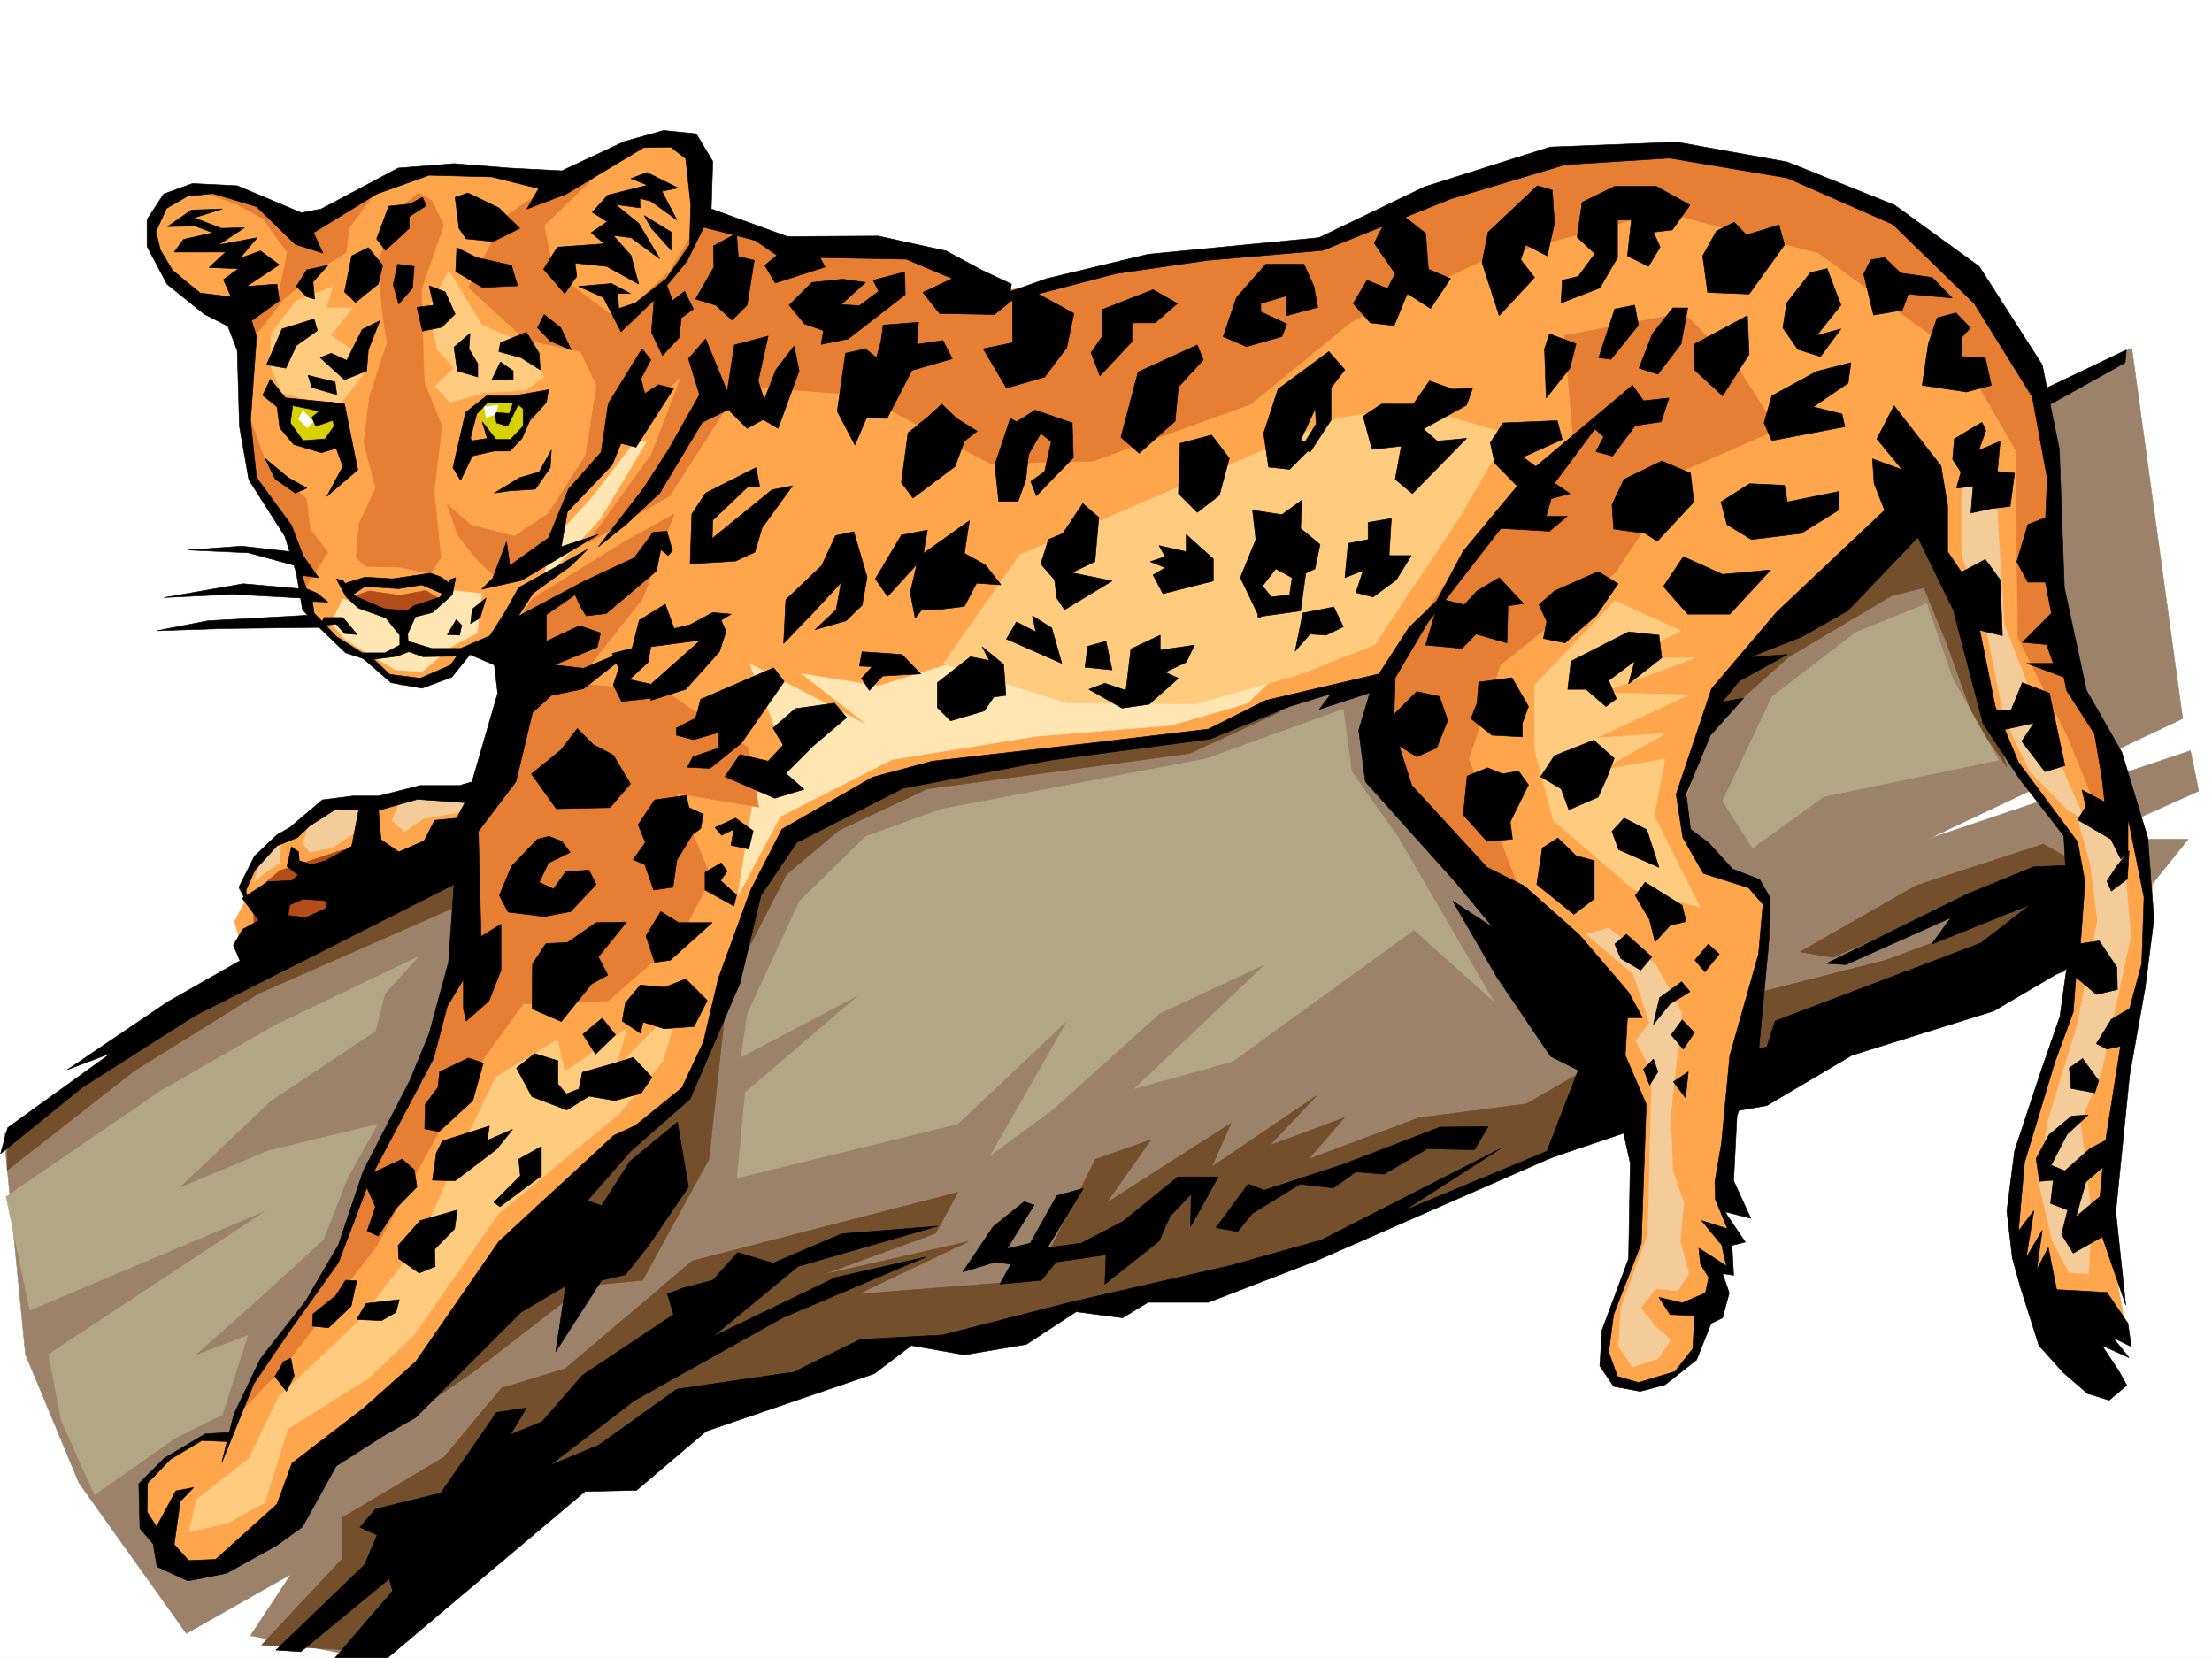 <svg xmlns="http://www.w3.org/2000/svg" width="2997.016" height="2246.668"><rect width="100%" height="100%" fill="#333333" stroke="none"/><defs><clipPath id="a"><path d="M0 0h2997v2244.137H0Zm0 0"/></clipPath></defs><path fill="#fff" d="M0 2246.297h2997.016V0H0Zm0 0"/><g clip-path="url(#a)" transform="translate(0 2.16)"><path fill="#fff" fill-rule="evenodd" stroke="#fff" stroke-linecap="square" stroke-linejoin="bevel" stroke-miterlimit="10" stroke-width=".743" d="M.742 2244.137h2995.531V-2.16H.743Zm0 0"/></g><path fill="#ffa64c" fill-rule="evenodd" stroke="#ffa64c" stroke-linecap="square" stroke-linejoin="bevel" stroke-miterlimit="10" stroke-width=".743" d="m332.664 1220.156-14.976 28.465 11.964 41.914 298.957-121.328 28.504-105.61-154.367 23.97h-52.43l-51.73 38.199-35.191 18.73-23.97 29.95-15.01 30.734zm0 0"/><path fill="#b34c19" fill-rule="evenodd" stroke="#b34c19" stroke-linecap="square" stroke-linejoin="bevel" stroke-miterlimit="10" stroke-width=".743" d="m343.14 1209.637 35.973-29.95 86.176-28.464L490 1218.629l-145.332 65.922zm0 0"/><path fill="#9c826b" fill-rule="evenodd" stroke="#9c826b" stroke-linecap="square" stroke-linejoin="bevel" stroke-miterlimit="10" stroke-width=".743" d="m5.238 1536.98 385.137-276.394 2355.656-722.805 142.324-65.922 68.934 501.848-345.41 163.281 355.93-119.84 11.218 54.7-145.332 65.14h131.102l-87.664 109.364-643.625 261.421-592.637 236.672-214.309 28.465-280.19 69.676-370.903 149.05-283.2 253.915-152.843-29.207 54.664-83.164-141.582 80.152-145.375-203.75-72.688-174.5zm0 0"/><path fill="#734f2b" fill-rule="evenodd" stroke="#734f2b" stroke-linecap="square" stroke-linejoin="bevel" stroke-miterlimit="10" stroke-width=".743" d="m2315.188 986.453 108.66-96.613 138.61-82.387 44.183-11.258 30.734 74.914 37.457 104.121 44.223 63.657-81.68-235.188-41.215-123.594-179.82 164.766-63.692 70.422zm63.695 359.527 176.066-44.93 171.57-63.69-40.425-29.954-202.305 89.895-44.965-7.508 157.336-89.89 172.317-56.15 66.703 37.458-37.457 134.816-433.817 149.793zm-1384.61-22.484 71.164-138.57 71.2-59.903 119.883-56.187 355.144-47.934 123.594-56.93-161.094 29.95-348.379 48.719-141.62 74.875-63.692 74.918zM354.402 2229.05l108.621-116.085v-56.188l138.61-82.382 77.926-93.606 86.175-26.238 172.313-146.035 359.644-92.903-29.953 55.442-153.582 56.187 197.805-44.965-149.125 71.164 239.016-18.73 82.421-164.023 74.918-26.239-59.941 85.395 168.598-107.836-26.235 59.156 142.364-96.613-63.696 67.406 101.153-37.457-48.72 56.188 149.872-56.188 145.336-18.73 97.437-56.188-26.238 104.867-276.476 123.598-427.09 100.367-112.371 48.68h-145.375L851.91 1944.44l-366.406 292.12zm146.118-273.386 141.582-97.36 149.867-116.085 78.672-7.508 89.89-164.024 22.48-205.98-74.913 116.09-134.856 119.097-206.058 269.633zm119.878-766.984-355.925 164.765-254.739 187.29v44.925l172.317-134.816 168.597-104.864 272.723-119.843Zm0 0"/><path fill="#ffa64c" fill-rule="evenodd" stroke="#ffa64c" stroke-linecap="square" stroke-linejoin="bevel" stroke-miterlimit="10" stroke-width=".743" d="m323.668 429.945-66.664-32.96-32.961-33.708-21.738-45.707 20.215-45.668 37.457-13.492h54.699l95.914 41.957 130.36-69.676 125.902 3.008 93.644 5.985 111.629-53.918 72.688 11.964 12.003 93.645 135.598 50.906 135.602-2.972 147.601 66.668 150.614-51.692 277.96-29.95 259.274-93.644 168.558-32.96 229.282 41.953 150.574 81.64 129.656 165.551 42.7 154.285 8.992 225.453 83.906 190.262 39.726 141.54-33.742 244.179-23.969 241.168 23.97 132.59-126.606-29.95-32.961-150.574 69.676-226.195 23.968-159.528-5.984-102.597-72.687-102.637-47.934-84.652-90.676-304.082-217.277 210.476-53.957 75.657-47.938 150.535 20.957 78.671 89.93 41.915 6.726 60.683-48.68 159.528-17.987 177.515 14.976 63.692h-20.996l15.016 35.933-17.989 5.985-6.02 60.68-26.94 71.905-36.715 21.739-38.98 5.242-26.981-11.262-17.985-45.668 47.973-141.582-14.973-211.219-265.254-340.05-84.652-114.606 14.973-96.613-171.57 47.937-57.712 30.692-376.882 56.93-180.567 72.687-66.664 116.832-80.937 250.16-175.325 148.305-286.21 310.105-175.325 169.262-47.937 5.238-50.95-65.922-6.019-44.925 35.973-38.2 50.945-26.98h35.23l38.942-102.598 92.16-123.593 56.969-140.059 83.164-179 44.93-122.11 4.496-114.6 63.691-262.126-57.672-17.988-40.469 29.953-56.187 13.488-56.969-40.468-70.418-62.168-27.723-113.079-50.945-68.933-7.508-102.598zm0 0"/><path fill="#e67f33" fill-rule="evenodd" stroke="#e67f33" stroke-linecap="square" stroke-linejoin="bevel" stroke-miterlimit="10" stroke-width=".743" d="m674.32 784.23-27.722-25.496-26.2-32.96-14.27-41.915 32.22 27.723 58.453 14.973 46.449-30.73 63.695-100.372-.742 35.973L739.5 742.273zM330.434 543.766l30.695 86.136 53.957 45.707 5.238 41.953 23.969 30.696-31.438 49.422-29.988-94.348-46.449-56.93zm-69.676-288.364 57.672 20.254 37.457 20.215 32.96 45.668-2.226 14.23-9.734 45.711-50.207 32.961 7.468 35.188 50.204-64.395 50.207-41.957 34.484-20.996 3.754-32.922 40.43-55.445-112.375 45.711-88.403-40.469zm306.426 6.02-30.73 24.71-23.97 69.638 5.98 71.906 6.024 36.715-23.968 73.39-7.508 62.168 15.718 61.426-22.484 48.68-3.715 45.71 13.492 11.965 46.45.743 40.43 8.992 14.273-21.7-8.996-89.89 10.48-88.367-23.969-59.942-3.754-125.824 29.954-86.137-15.72-33.703zm0 0"/><path fill="#f3cc99" fill-rule="evenodd" stroke="#f3cc99" stroke-linecap="square" stroke-linejoin="bevel" stroke-miterlimit="10" stroke-width=".743" d="m2149.602 1265.824 29.988-8.25 63.695 49.461 35.188 65.14-14.973 140.095 3.008 74.878 14.976 43.438-5.238 50.207 11.965 44.926-14.977 23.222-29.949-3.007-20.254 26.234 20.254 25.453 20.215 17.988-17.242 25.453-34.45 11.262-18.73-28.465 2.973-51.691 36.715-99.625 5.238-220.211-21.7-41.957 18.731-24.71-21.742-65.142zm508.769-647.144v134.816l29.95 83.91 26.98 134.817 35.226 73.39 49.422 50.203 25.496 16.461L2770 987.195l-54.7-141.539-9.738-160.312Zm0 0"/><path fill="#f3cc99" fill-rule="evenodd" stroke="#f3cc99" stroke-linecap="square" stroke-linejoin="bevel" stroke-miterlimit="10" stroke-width=".743" d="m2832.168 1170.691 9.738 76.403-26.941 140.097-39.727 130.32-13.488 81.641 18.73 81.641 23.223 43.438 26.238 1.488 3.754-80.157-15.015-125.081 28.465-68.149 39.726-183.496-9.738-116.871-66.664-59.902zm-2488.246 24.754 10.48-31.476L380.637 1140l-1.524 28.465-23.226 16.46zm75.66-83.91-8.992 32.219 9.734 11.223 31.477-7.47 35.23-23.226 5.239-35.972-47.196 7.507zm156.594-34.449-34.485 9.738-10.48 25.453 17.246 14.235 24.711-17.207 57.71-10.516 4.497-17.95zm0 0"/><path fill="#b34c19" fill-rule="evenodd" stroke="#b34c19" stroke-linecap="square" stroke-linejoin="bevel" stroke-miterlimit="10" stroke-width=".743" d="m478.035 808.195 22.485-7.504 41.171 5.98 35.23-6.726 17.985 11.223-59.941 26.98zm0 0"/><path fill="#ffe6b3" fill-rule="evenodd" stroke="#ffe6b3" stroke-linecap="square" stroke-linejoin="bevel" stroke-miterlimit="10" stroke-width=".743" d="m464.547 811.168-15.758 33.703 19.512 21.742 28.465 17.985 39.687 23.187 35.227 2.266 39.726-33.703 35.192-18.727 6.02-53.176-38.24-4.5-29.206 18.73-41.957 19.473zm534.965 402.965 57.676-107.836 151.355-77.145 194.797-31.476 183.574-14.977 103.418-29.949 52.434-50.95-367.149-29.948-185.062 57.671-104.121-16.46 90.632 70.378-161.093-83.867 20.254 50.164 26.199 68.153-41.953 66.664zm0 0"/><path fill="#ffcc7f" fill-rule="evenodd" stroke="#ffcc7f" stroke-linecap="square" stroke-linejoin="bevel" stroke-miterlimit="10" stroke-width=".743" d="m2187.8 814.18-108.62 114.6v86.88l25.457 95.874 108.656 93.645 89.93 23.968-62.207-123.597 14.976-77.14-86.137 14.972 86.137-49.461-92.902 6.023 124.379-58.418-117.613-3.011 126.605-47.192h-92.902l74.172-36.715zm-325.155 59.156-99.664 39.726-142.364 40.43-174.543-.742-167.855-53.176 103.418-147.562 198.55-84.653L1811.7 566.99l103.38-16.462 127.386 37.457-62.207 108.582zM755.254 1408.89l-83.164 50.204-46.45 95.875-56.226 127.308-83.91 108.621-107.875 101.856-40.469 83.906-71.164 55.406-9.734 43.442 52.433-11.965 50.203-27.723 30.696-99.629 108.656-68.148 62.21-58.418 114.603-164.805 164.101-136.304 59.2-71.16 21.738-77.145-86.918 89.148 15.714-55.445-83.906 58.418zm0 0"/><path fill="#e67f33" fill-rule="evenodd" stroke="#e67f33" stroke-linecap="square" stroke-linejoin="bevel" stroke-miterlimit="10" stroke-width=".743" d="m2132.36 603.703-12.712-149.047 161.094-30.734 71.906 71.164 55.442 86.879-127.348 55.445-92.941 139.313-155.07 124.336-42.696 127.351 74.172 191.746-179.82-149.05-9.739-161.055 115.387-164.024zM672.09 882.332l49.422-71.164 120.664-74.875 71.16-39.727-42.695 114.602-90.672 114.602 124.375 12.746 108.66 74.136 14.973 80.899-111.63-18.73 47.196 114.6-43.441 83.165-96.657 83.871-114.64 3.754-80.196 110.848-118.355 217.203-123.633 161.05-68.191 71.165 52.433-89.895 77.926-108.617 58.457-166.996 77.926-120.625 46.45-158.043-3.013-167.778 61.465-139.312zm0 0"/><path fill="#e67f33" fill-rule="evenodd" stroke="#e67f33" stroke-linecap="square" stroke-linejoin="bevel" stroke-miterlimit="10" stroke-width=".743" d="m953.805 290.629-46.45 77.144-71.203 65.141-86.918-65.14-11.964-62.169 86.175-83.164-80.195 30.73-59.195 40.43-49.422 95.876 77.926 71.16 74.171 15.718 21.7 46.45-18.727 117.613 133.371-130.36-40.469 105.649-86.882 120.586 111.632-64.438 95.91-149.05 164.81 12.75 173.835 92.86 139.356-3.755 213.562-77.144 136.344-111.59 179.82-83.91 242.027-65.141 211.258 56.187 194.836 142.286 71.907 124.34 3.007 253.914 68.192 136.343 46.449 114.602 30.695-43.442-80.156-167.035-12.746-220.21-33.703-188.774-140.098-173.762-197.805-102.597-248.753-12.004-129.618 21.738-253.25 98.101-413.601 65.922-155.11-55.441-152.097-6.727zm0 0"/><path fill="#ffe6b3" fill-rule="evenodd" stroke="#ffe6b3" stroke-linecap="square" stroke-linejoin="bevel" stroke-miterlimit="10" stroke-width=".743" d="m875.879 598.465-62.95 104.867-81.64 88.363 26.938-69.636 42.738-46.45 58.414-75.66zm0 0"/><path fill="#ffcc7f" fill-rule="evenodd" stroke="#ffcc7f" stroke-linecap="square" stroke-linejoin="bevel" stroke-miterlimit="10" stroke-width=".743" d="M424.82 543.766 381.383 531.8l-15.016-36.715.781-42.7 34.45-44.925 48.718-18.73-8.25 28.464h35.97l-29.99 36.715 28.466 20.215 16.5 31.477-36.715 47.937zm183.575-176.735-28.465 51.653 12.75 54.699 22.441 25.457-25.453 24.71 20.215 21.74 46.449-13.49 56.227-3.01 23.968-18.731-21.742-42.657-62.168-26.98zm0 0"/><path fill-rule="evenodd" stroke="#000" stroke-linecap="square" stroke-linejoin="bevel" stroke-miterlimit="10" stroke-width=".743" d="m761.238 231.434-71.164-3.715-74.953-6.024-75.66 6.024-104.16 55.406-26.942 5.238-86.918-36.676-60.683-3.011-38.985 14.234-22.48 34.445v36.715l26.98 50.91 50.204 40.465 32.218 16.465 12.746 32.961 2.973 102.637 12.746 72.648 48.719 76.399 15.719 50.168 8.25 49.422 21.738 23.226 36.715 35.227 29.949 9.738 39.727-5.242 15.718-6.02-1.484-27.683-10.52 2.23v16.461l-20.214 10.516h-30.735l-34.445-21.739-30.735-32.218-2.226-15.72 20.957.743-14.977-11.965-14.23-6.02-5.984-17.949 22.484 2.973-20.996-29.95-15.719-41.171-47.234-64.437L339.426 570l8.21-113.86-6.722-21.699 37.457-26.98-3.012-22.48-41.21 3.007 44.222-29.207-25.453-18.726-27.723 9.734 23.227-27.723-52.473 9.739 35.227-23.227-31.473.781-36.715-14.23 38.2-12.004-41.954 1.484-32.218 22.48 37.457-.741 24.007 8.992-39.726 8.996-12.746 17.203h69.676l-22.48 20.996 39.722 1.485-20.215 14.976 10.48 23.227-41.953-5.239-37.46-30.734-16.5-27.684-5.981-24.71 14.23-31.477 28.465-16.5 34.488-3.715 59.157 17.95 52.472 50.945 37.457 12.003-12.746-27.722 85.434-52.43 71.164-25.457 84.652 2.23 63.692 15.72-15.719 27.722 53.176-20.215 104.906-62.914 36.715-.742 20.215 15.719 6.765 62.168-1.488 54.664-31.473 45.707-41.957 32.96-22.48 7.47-1.488-20.215h17.207l-25.457-13.493-44.965 3.754 33.707 14.977 23.969 46.45 47.972-45.708 41.211-49.422 32.965-66.664 2.227-68.894-22.442-37.457-44.223-4.5-53.214 14.976zm0 0"/><path fill-rule="evenodd" stroke="#000" stroke-linecap="square" stroke-linejoin="bevel" stroke-miterlimit="10" stroke-width=".743" d="m918.578 254.66-41.957-20.96-21.738 8.21 22.48 8.996-53.918 13.489-20.996 23.226 20.215 12.746-21.7 14.973 17.985 14.976-63.695 4.497-18.727 29.953 28.465 32.96 16.461-23.226-2.23-17.984 42.699 4.496 43.476 23.968-10.515-38.945-23.969-26.941 23.969 2.972 38.98 28.465-28.465-47.937-31.472-25.453 33.703 4.496-.742-12.746 14.976 3.754 35.227 25.453-20.215-38.942zm0 0"/><path fill-rule="evenodd" stroke="#000" stroke-linecap="square" stroke-linejoin="bevel" stroke-miterlimit="10" stroke-width=".743" d="m872.867 292.117 36.715 22.48v24.712l-26.977-29.95Zm-350.648 47.192-11.965-15.72 16.46-44.218 28.466-2.973 17.246-8.992 5.238 11.219-23.227 14.977v15.757zm99.668-29.949-5.242-41.954 17.207-5.984 41.992 20.215 28.465 27.722-35.973 17.946-36.715-3.715zm-145.375 37.417 22.484-11.222 19.469 23.968-5.98 25.457-30.735 24.75-14.973-14.234zm-74.914 41.211 14.23-22.48 28.465-5.985-20.215 22.485 2.23 23.226-10.48-3.011zM361.129 494.34l20.996-48.68 43.437-13.488 4.5 15.719-28.464 20.254-14.235 30.695zm105.648 20.215-32.96-29.95 14.972-5.98 20.996 9.734 20.957-41.953 24.008-11.965-15.754 39.684-2.23 28.465zm105.649-65.883-7.469-32.219 22.441-3.008-5.98-26.199 21.738 8.25 13.489 29.95-17.985 17.988zm64.434 2.973-21.739 18.73 4.496 32.215 27.723 8.25v-17.985l-11.965-20.214Zm-98.141-93.606 22.484 2.973-2.27 29.207-18.726 21.738-7.469-26.195zm80.156-22.484-1.484 32.218 35.968 21.704 47.938-2.23-8.25-27.724-47.192-10.476zm118.395 90.636-8.993 17.985 17.243 17.949 28.464 12-14.23-29.95zM713.3 450.16l-35.23 14.23-2.226 11.965 29.949 8.25 26.238 16.5-1.527-22.48zm-35.23 40.426-12 24.754 29.246-1.527V502.59zm-260.718 17.988 36.675 8.992 2.27 17.243-33.703-9.735zm38.203 275.656 13.488 24.711 16.46 14.973 37.458 13.492 17.988 22.442 11.262-.743 10.477-23.226 23.226-5.98 26.977-23.97 4.5-23.226-6.766 2.27-14.234 23.968-35.93 11.965-8.996 6.762-31.473-3.008-39.726-17.207-15.72-20.996zm0 0"/><path fill-rule="evenodd" stroke="#000" stroke-linecap="square" stroke-linejoin="bevel" stroke-miterlimit="10" stroke-width=".743" d="m463.805 791.695 30.691-9.734 37.461 2.27 50.945-7.508 15.016 5.238 11.965 8.992-10.48 13.492-27.723-12.004-31.473 5.239-45.71-2.973-17.985 11.965zM869.898 472.64l-45.71 74.133-9.735 65.922-44.223 50.168-26.98 65.922-52.43 37.457-4.496-32.219-18.73 49.461-14.977 14.977 53.918-12.004L810.7 724.29l-50.203 16.5 8.25-47.195 60.684-63.692 11.965-29.207 20.253 5.239 50.946-79.375-20.215-5.239-18.77 11.965-5.238-20.215 13.492-25.453zm86.137-13.488L932.81 486.09l15.015 48.719-41.996 74.136-33.703 52.43-61.426 79.414 38.2-30.734 44.964-41.953 57.676-95.872 35.227-17.207 25.496 25.457 21.699-11.964 20.254 11.964 28.465-77.89-6.766-33.703-24.71 32.218-15.72 40.43-8.25-25.453 13.493-60.684-45.711 12.004-9.735 62.91zm-621.887 763.231-10.48-20.215 21-41.953 30.691-29.207 17.243-9.738 44.222-37.457 41.211-5.239h35.192l56.187-14.234h53.215l28.465-8.25-11.223 32.219-74.172-5.239-55.445 15.72-55.442-2.231-35.23 22.484-16.5 15.719-27.723 11.219-29.949 32.96-12.004 26.98zm0 0"/><path fill-rule="evenodd" stroke="#000" stroke-linecap="square" stroke-linejoin="bevel" stroke-miterlimit="10" stroke-width=".743" d="m394.871 1147.508-6.023 26.195 15.015 11.965-13.488 12.004 14.977 20.215 41.21 3.011-2.269-55.445-22.48 6.023-16.461-5.28-.747-11.965zm387.363-160.313-22.48 29.211-39.727 32.219 33.703 47.191 72.688-1.523 27.723-32.18-23.227-38.945-26.98-14.23zm134.114-.742 26.195-13.488 6.766-25.453 98.882-42.7 14.235 18.731-57.672 83.125-42.7 34.45-30.73-1.49 7.508-14.23 35.188-11.964v-20.997l-34.446 9.735-23.226-5.98zm-51.692 131.063 22.446-33.704 42.734-5.98 3.715 16.461 19.511 8.992-3.753 19.473-11.262 8.25-20.957 34.445-5.238 36.715-26.239 3.754-12.004-34.445-15.714-6.766 16.5-23.227zm-136.379 19.472-35.23 36.715-16.461 39.688 11.965 22.48 48.719 5.984 35.972-6.726 34.445-36.715-9.734-19.473-31.476 2.27-16.461 23.187-19.512-8.953 12.746-26.238 29.25-14.23L761.238 1140l-17.242-6.727zm79.41 113.117-38.94 26.98-29.247 1.485-17.988 27.723-.742 60.645 39.726 17.242 41.211-50.95 21.738-11.964-12.746-24.711 38.2-47.192zm87.665-14.976-20.215 32.96 11.965 35.934 20.996-2.972 56.93-50.945H919.32zm-47.938 123.598 20.215-23.97 32.96 2.97 28.466-11.22 29.246 29.208-17.985 35.191-40.468 3.008-28.465-8.992-3.754 14.976-24.711-16.46zm-57.711 42.695 26.235-21.738 17.988 22.48-26.98 26.2zm-194.055 50.91 38.985-18.73 20.215 6.765-14.235 50.907-45.707 41.953-19.472-3.75.742-32.965 17.246-23.184zm3.754 93.645 63.696-20.254-3.012 19.508 34.488-15.012-21.742 26.976-56.187 42.7-30.73-.743 5.237-36.714zm100.411-98.887 24.71-19.469 31.477 9.734v31.477l11.219 13.45 17.246-6.727 4.496-22.48 44.223-12.708 24.71-7.508 25.493 26.977-15.016 21.703-35.187 9.734-35.23-5.98-29.95 18.727-47.234-17.985zm33.703 106.351-30.73 17.246 2.265 22.481-35.973 35.934 8.25 5.98 56.188-41.914zm-232.254 37.461 43.441-20.215 16.5 14.231 3.754 23.227-27.723 28.464-24.75 38.2-14.976-6.762 11.222-32.965-16.46-36.676zm118.355 48.68-50.203 14.23-29.953 33.704.746 17.988 27.719 19.473 21.742-8.997-.742-23.222 26.976-27.684zM468.3 1734.711l-13.488 20.957-30.734 24.75-.742 16.46 21.738 2.27 30.696-29.246 7.507-34.449zm14.977 53.176 12.746-21.7 44.926-5.242-4.496 17.207-19.473 11.22zm-98.925 56.929-11.965 20.215 15.718 20.215 10.481-20.957-4.496-23.969zm0 0"/><path fill-rule="evenodd" stroke="#000" stroke-linecap="square" stroke-linejoin="bevel" stroke-miterlimit="10" stroke-width=".743" d="m313.191 1940.691-35.23 2.266-55.441 32.922-34.45 34.488 1.489 60.645 17.984 20.996 5.238 30.691 41.957 19.473 52.469-10.48 67.41-37.458 35.23-25.453 45.708-82.383 64.437-41.21 43.438-24.711 142.363-142.325 60.684-35.933-13.489 89.11 62.207-96.618 32.22-7.469 31.476-39.726 53.918-79.372-14.977-87.664-64.434 53.176-38.203 59.942-19.472-6.727 59.16-67.445 80.195-70.38 67.406-156.558 28.504-119.097 48.68-71.907 143.848-73.39 200.82-38.2 215.05-28.464 107.876-44.184 56.187-17.242L1787.73 961l75.66-24.75 5.239-23.188-153.586 35.934-77.926 38.945-157.34 18.727-216.535 24.71-80.937 21.743-122.852 70.418-42.695 83.125-43.48 119.102-20.215 86.136-29.247 62.168-62.914 50.907-29.246 13.492-155.812 143.808-112.414 162.54-70.418 62.91-97.399 74.917-20.254 55.403-83.164 74.918-36.715 1.484-19.472-21.699 8.25-58.414 17.984-18.73-23.965 4.496-26.238 48.68-12.746-20.216.742-38.984 30.735-32.176 42.695-25.496 36.715 1.527zm45.707-1319.746 14.235 28.465 26.976 18.692 15.72-6.727-25.454-14.23zm310.922 47.157 34.489-20.957 26.195-7.47 16.5-29.987-1.484 23.968-20.254 29.207-35.192 2.266zM439.055 836.66h25.492l19.473 23.188-17.243-1.485-11.222-12.707-21.739 2.227zm167.074 23.188 12.004-20.215 7.508 7.508-3.012 13.488zm52.473-49.422-18.73 14.976-2.267 19.47 12.747-7.466zm-259.235-62.168-71.945-8.25-72.684 5.277 81.68 3.715 65.922 17.984zm5.238 49.422-74.953-6.727-107.132 18.73 92.898-4.495 94.43 5.238zm11.965 35.972-134.855 7.508-68.934 13.45 90.676-2.973 128.871-1.524zm470.532-437.414-4.497 53.922 15.012 31.473 22.485-23.969 2.972-26.976 16.5-12.004-12.004-23.97-16.46 12.747-8.997-24.711zm79.448-62.91.743 28.465-24.75 43.441 26.98 8.211 22.485 20.254 20.254-20.254 9.734-60.644-21.738-5.242-2.27-31.473zm0 0"/><path fill-rule="evenodd" stroke="#000" stroke-linecap="square" stroke-linejoin="bevel" stroke-miterlimit="10" stroke-width=".743" d="m957.559 280.895 109.363 39.687 122.89-.742 92.16 20.215 48.72 26.195 39.683 18.73-3.75 25.493-19.473 15.718-74.171-1.488-22.485-28.465 39.727-18.726-62.207-26.239-116.872-2.226 6.723 12.746-67.406 21.7-14.234-23.97 16.46-13.488-29.206-20.215-76.438-19.472zm0 0"/><path fill-rule="evenodd" stroke="#000" stroke-linecap="square" stroke-linejoin="bevel" stroke-miterlimit="10" stroke-width=".743" d="m1141.875 378.254-41.953 4.496-30.73 30.695 20.956 25.492 25.493 8.954-3.012 18.73 36.715-7.469 77.183-59.941-.742-30.691-42.7 11.218 7.47 14.977-26.196 19.473-24.75-1.489 32.961-29.949zm51.691 84.652 3.012-22.484 47.938-3.754-2.27 29.953 35.23-5.242 12.747 24.71-54.704 15.759-33.703 65.14-27.722-.742-15.758 36.715-23.965-45.707 11.219-78.629 26.98-5.984 15.016 11.964zM1029.465 659.89h-16.461l-47.234 44.926-.743 24.711 80.938-65.882 27.723-5.278-41.215 56.93-9.735 32.96-26.234 12.005-61.426 3.715 2.227-67.41 18.73-28.465 68.188-34.446zm207.543 14.977-15.719-20.996 8.992-67.41 26.239-20.957 19.468-17.988 20.215 19.472 27.723 17.242-17.242 13.493-12.707 34.445zm165.586-119.101-25.453 15.718-8.25-4.496-20.996 62.914 5.238 49.461h26.238l10.477-29.207 3.754-34.449 16.5-28.465 14.234 11.223-8.992 40.43-18.73 13.488 7.507 19.472 50.164-51.69-1.484-47.153zm-340.91 316.086 3.007-59.157 48.68-46.453 18.77-40.469 24.71-5.238 17.985 61.426-6.762 38.2-21.703 21-41.953 11.964 28.465-26.98 6.726-36.676-38.945 41.953zm140.875-63.657-16.5-23.965 35.23-59.199 35.23-6.726-5.28 31.437 62.206-44.183-6.761 44.183 28.504 15.758 20.956 26.941-32.96-2.23-16.5 31.437-30.696 3.754-26.976.743-8.996 11.261-6.762-34.449 8.992-38.2zM829.43 885.34l26.976-6.762 9.739-38.203 35.187-21.7 12.004 32.962 21.742-5.239 30.692-16.5 24.75 2.266-13.489 8.211 6.727 15.016-8.996 27.683-45.707 50.946-47.192 14.976 1.524-23.226 65.922-58.415-67.446 8.993-3.754 20.957-30.695 28.465zm0 0"/><path fill-rule="evenodd" stroke="#000" stroke-linecap="square" stroke-linejoin="bevel" stroke-miterlimit="10" stroke-width=".743" d="m839.906 901.8-8.992 26.24 11.262 22.44 53.918-5.98-5.98-15.719-41.958-8.992zm221.032 107.88-13.489-23.227 29.992-26.234 53.176-7.469 16.5 19.473-44.223 37.457-38.203 38.199 24.711 21.703-39.683 12.004-67.45-29.211 20.215-29.988 38.243 8.992zm-92.157 111.59 27.723-12.747 23.969 17.243-5.985 24.714-23.968-5.242 3.753-21.699-16.5 8.211zm-13.488 84.652v-23.969l21.738-12.746 8.25 11.223-8.992 12.746 21.7 19.472-3.716 14.973zm222.516-270.414-10.477-16.461 14.23-15.719-17.203-.781 3.715-19.473 53.957 3.754 25.492 26.234-51.726 2.973zm92.16 23.222v-33.703l44.965-35.187 25.492 5.238-9.735-18.73 29.207 23.968 3.012 41.954-16.5 2.23-12.75 18.73-45.707 13.489zm75.695-544.542 166.332-43.442 123.637-17.945 156.593-13.492 173.06-69.676 155.108-46.41 141.618-8.993 159.57 26.938 143.106 62.914 110.144 107.133L2753.5 537.78l20.254 110.106-5.277 126.605 31.472 161.016 56.969 88.402 28.465 95.133 19.473 96.617-3.012 89.852-26.938 100.367-23.265 147.562-9.735 103.383 38.239 111.59-13.489-126.566 18.727-185.02 20.96-117.574 12.005-93.645-8.254-110.105-35.188-116.09-47.976-83.906-29.95-139.313-6.765-187.25-23.227-114.605-85.394-133.328-114.64-83.13-145.372-58.413-149.832-26.98-171.61 6.765-170.046 53.918-143.106 68.894-231.55 22.485-137.086 32.96-61.465 21.7zm0 0"/><path fill-rule="evenodd" stroke="#000" stroke-linecap="square" stroke-linejoin="bevel" stroke-miterlimit="10" stroke-width=".743" d="m1363.652 525.816-31.476-53.175 39.726-8.25v-63.657l33.703-3.007 49.461 26.976-9.773 46.414-29.95 39.723zm126.606-16.5-11.965-31.437 14.977-21.738v-36.676l68.933-26.98 32.961 18.73-29.992 26.195h-31.434v25.496zm28.465 83.168 23.226-88.406 80.192-36.676 8.25 20.215-33.743 36.676-4.496 46.45-48.68 43.44zm-76.403 233.661-10.476-15.72-3.012-24.71-18.73-21.738 10.48-32.922 19.473-8.25 26.976-40.47 21.742 18.727-5.242 59.942-31.472 14.976 54.699 11.22zm179.82-131.805-25.492-25.457 2.27-68.188 42.695-11.222 23.969 31.472-13.488 50.168zm-51.687 44.926 36.715 8.25v-23.227l36.715 32.961v29.95l-68.192 17.245-13.488-25.457 16.461-9.734-20.215-8.25 20.215-6.766zm-206.801 126.605 13.489-23.226 26.199 13.488-4.5-21.738 26.238 16.5 13.488 47.937zm106.391 38.199 3.754-28.465 24.71-6.765 8.25 38.945zm0 0"/><path fill-rule="evenodd" stroke="#000" stroke-linecap="square" stroke-linejoin="bevel" stroke-miterlimit="10" stroke-width=".743" d="m1475.281 934.02 21.742-8.25 28.465 9.738 6.723-56.149 39.726-18.73v20.215l46.45-6.762-11.219 23.223-28.504 13.492 17.984 8.25-39.687 35.187-36.715 5.243zm279.489-51.688 10.476-51.691 41.957-8.211 12.746 26.941-23.226 11.258-21.739-1.524zm105.609-73.391-23.227-5.984 9.774-29.988-24.75 9.734 4.496-46.41 26.98-5.238v-23.227l31.477-5.238-3.012 50.164h29.988l-20.254 32.96zm-153.586 28.465-26.234-54.703 20.996-51.648-4.496-39.727 39.722 6.02 26.98-19.512-1.523 38.203 26.235 21.738-6.766 32.961-28.465 13.492-24.71-13.492-17.985 23.227 16.5 20.215zm0 0"/><path fill-rule="evenodd" stroke="#000" stroke-linecap="square" stroke-linejoin="bevel" stroke-miterlimit="10" stroke-width=".743" d="m1710.547 810.426 36.715-4.496 7.508-51.692 14.23 23.227-6.762 50.203-58.418 8.21zm8.25-177.516-6.766-45.668 11.262-34.484 8.25-25.453 68.895-50.95 21.738 24.75-38.942 50.165-20.996 44.925 16.5 8.25-31.476 31.477zm0 0"/><path fill-rule="evenodd" stroke="#000" stroke-linecap="square" stroke-linejoin="bevel" stroke-miterlimit="10" stroke-width=".743" d="m1781.707 544.547 1.527 29.95-19.472 31.437 11.222 6.761 28.465-43.437v-54.703zm-44.926-88.407-47.972 13.489-31.477-13.488 17.984-53.176 39.727-44.926h51.691l13.489 29.95 5.238 28.464-41.953 11.223v-26.942l-35.23 10.48v11.223l35.23 16.5zm115.387-76.402-18.73 31.477 23.226 26.195 32.219 3.754 17.984-43.437 31.438 20.214 26.98-40.43-29.953-12.745-3.754-48.68-44.965-35.191-24.71 48.68 28.464 41.171L1879.891 391Zm46.449 224.707-39.726 4.5-11.965-44.925 24.715-16.504h43.437l21.742-31.434 31.473 11.223 26.98-1.489-8.25 23.227-58.453 32.18 18.727 16.5 39.726-3.754-73.43 74.914-23.226-19.473zm184.317-352.758-66.704 62.91-8.25 41.173 23.266 71.906 47.934-51.692-18.727-23.968 6.727-20.211 29.246 14.972 9.734-44.183-3.012-44.926zm60.683 22.442-6.762 47.195 24.008 22.48-22.484 30.696-21.738 5.238-1.489 30.735 52.434-20.254 23.969-41.172v-50.95h18.73l-5.242 48.68 28.465 14.235 15.758-26.2-8.993-20.214 25.454-3.008 24.007-33.707-45.707-25.453h-56.226zm206.059 26.981-24.008 11.964-18.73 33.703 6.765 49.461 56.188 2.23 47.937-66.663-7.469-26.942-44.222 13.45zm125.863 62.91-22.484 5.242-32.219 41.21-5.238 33.704 20.215 29.207 30.734 9.738 27.719-37.46-32.961 8.995 32.96-41.21zm59.195-12.004L2525 371.527l13.488 55.407 38.946-6.727 8.25-21.738 59.195 5.238-26.977-27.723-42.699-5.98-21.738-20.957zm89.891 78.672-11.965 35.187-8.25 56.187 59.942 8.993 33.703-8.992-8.25-37.458-32.215-1.484v-25.457l12-13.488-19.469-20.254zm-116.867 60.683-46.453 11.965-60.684 32.96-10.516 36.716 10.516 23.968 98.887-18.73-3.754-17.242-38.945-9.738 47.195-32.22zm-140.137-63.695-72.648 38.945 1.488 35.227 37.457 34.449 35.973-56.188zm-101.113-10.481-27.719 35.192-17.988 46.453 25.457 8.25 31.473-41.215 8.992-48.68zm-51.727-3.75-26.98 5.239-21.7 65.921 16.461 2.27 37.458-46.453zm-79.414 52.43-35.973-13.488-6.722 20.254 2.226 66.664 32.22-40.465zm76.442 56.188L2070.187 641.16l-87.66 105.61-35.972 67.41-37.457 35.933-49.461 76.403-18.73 62.949 8.991 69.637 123.637 137.828 49.461 59.902-54.703-35.934 59.941 103.34 72.688 107.133 37.457 18.73-47.195 122.07 108.62-36.714 8.993 40.469-2.227 129.578-35.972 96.617-3.012 48.676 18.73 27.722 35.973 6.727 33.703-8.953 42.735-33.707 20.214-50.945-22.48-16.461-3.012 52.394-23.969 30.73-49.46 14.977-28.465-8.25-11.965-32.96 6.726-50.91 37.457-96.614 6.766-188.035-28.465-66.664 2.969-50.907h20.254l-18.727-34.449-66.707-77.926-74.172-65.882-50.945-25.493-101.894-110.851-17.247-53.918 23.97 14.976 26.98-11.964 14.976-37.457-11.222-32.22-30.735-6.726-30.691 30.696 1.484-49.422 44.223-74.918 98.883-127.348 65.921 3.754 24.008-20.215h-28.504l6.766-23.969 25.453-6.726-20.957-14.23 54.703-73.43 11.961 10.515-10.476 20.215 22.48 5.984 30.734-41.21 35.192-5.243 10.476-32.18-34.445 3.716zm0 0"/><path fill-rule="evenodd" stroke="#000" stroke-linecap="square" stroke-linejoin="bevel" stroke-miterlimit="10" stroke-width=".743" d="m2109.914 570-73.43 3.012-17.242 26.937 5.98 27.723 43.481 44.183 22.48-32.18-27.718-20.253 53.176-23.969zm-45.707 247.934-32.96-35.23-29.993 17.987-17.242 18.727-33.703-8.25-18.73 62.914 49.46 4.496 18.73-19.473 41.954 12.004 1.488-50.203zm187.289-193.274-50.95 24.75-16.46 34.45 2.23 32.96 42.696 5.985 16.5 10.476 49.46-53.176-4.495-38.945zm119.137 30.735-38.945 24.71 8.214 30.696 33 20.254 67.407-8.25 51.691-32.22v-24.71l-70.418 14.23-3.754-22.48zm-89.891 98.843-26.98 40.469 32.96 37.457h56.93l55.446-59.937-65.18 5.98zm-195.578 65.18 20.996-18.727 59.2-26.199 26.937 16.461-29.207 42.7-42.696 37.456-29.21-5.984 4.5-23.223zm38.984 114.602 4.496-38.2 77.926-39.687 41.172 4.496 3.754 30.695-44.926 35.192 8.211-30.696-35.191 26.196 10.48 24.75-14.234 10.48-26.977-23.226zm-122.894 18.73 2.27-28.465 44.925-5.98 22.48 38.941-8.25 22.445v18.727l-41.21-2.227-28.465-22.484zm-18.727 151.277 5.239-52.433 27.722-11.223 20.254 8.254 21.7-3.754 13.488 18.727-24.711 50.164 2.972 23.226-34.445 3.012zm104.907-51.652 18.726-28.465 53.176-20.996 27.723 24.711-9.735 25.496-11.965 26.938-39.726 17.242-10.48-28.465zm113.113 56.148-16.461 17.989 8.992 24.71 54.664 23.97-16.46-50.91zm-89.891 26.981-20.996 13.488-7.469 49.422 50.168 40.469 27.72-20.996v-51.692l-24.712-6.722zm118.356 59.941-13.45 17.946 19.473 32.96 7.469 29.95 20.254-22.442 21.699-5.238-5.238-21.742zm-25.453 70.379-15.758 13.488 8.25 19.473 26.98 15.719 14.973-17.95zm110.886 13.489-17.984 21.738 13.488 15.719 19.473-23.97zm-35.972 50.949-29.95 21.699-8.25 35.973 22.485-27.723 26.976-16.5zm.746 51.648-14.977 20.254 16.5 19.473 14.977-22.48zm-38.946 53.215-13.488 13.453 8.25 21.738 11.223-17.984zm47.196 17.207-20.215 13.488 16.46 21.7zm0 0"/><path fill-rule="evenodd" stroke="#000" stroke-linecap="square" stroke-linejoin="bevel" stroke-miterlimit="10" stroke-width=".743" d="m2566.21 549.785 63.657 81.64 8.992 53.919v62.172l18.73 27.718 32.216-17.242 20.254 27.723 2.972 75.66-30.691-7.508 20.957 103.38 31.473 75.66 80.195 107.835 10.48 56.93-26.238-12.746-3.008-52.434-59.941-77.144-49.422-74.875-40.469-154.328-47.937-98.102-95.168 99.625-62.211 35.191-70.418 27.723 50.949-3.754-65.18 35.973-23.226 28.465 29.207-5.282-44.926 50.207-33 79.371 6.02 47.977 24.71 18.688 32.22 35.23 36.714 14.234 14.234 24.711-1.488 56.93-14.23 152.059-29.246 86.878-4.496 87.625 23.222 50.946-35.187-8.992 27.722 41.171-17.988 4.497 2.23 40.468-14.976-2.265 8.992 26.234-8.992 33.703-23.227 11.223-14.972-14.23-32.961-1.489-15.016-23.222 31.477 7.464 31.472-13.449 4.497-20.996-11.22-17.945-2.269-21.742 37.457 23.968-6.722-28.464-26.98-32.961 35.23 11.261-16.5-39.726-.746-23.97 8.996-52.433 11.218-118.316 38.985-137.828 5.98-67.406-19.468-22.485-61.465-19.469-27.723-48.68-8.953-58.417 47.933-143.067 88.407-104.12 146.117-137.829-14.234-35.933-2.266-33.704 40.469 14.973-34.45-41.953zm119.099 22.445-37.457 22.48-2.227 27.724 11.219 17.242-5.98 21.699 22.48-2.227-3.008 35.934 27.719-5.984 25.496-3.012 5.98-44.926-23.226-2.265 3.754-41.172-29.247 12.707 9.778-26.942zm90.675 127.348-28.465 11.223-14.976 50.203 14.976 27.723h34.446zm5.239 129.578-41.211 41.211 32.96 2.969 8.993 25.496h-35.934l56.188 20.957zm0 0"/><path fill-rule="evenodd" stroke="#000" stroke-linecap="square" stroke-linejoin="bevel" stroke-miterlimit="10" stroke-width=".743" d="m2725.035 961.742 14.977-36.715 36.715 14.235 20.996 98.14-26.98 8.211-31.474-41.172 16.5-24.75-47.976 10.516-17.203-27.723zm109.403 12.708 13.488 79.413 3.715 32.961-30.692-16.5 5.238 22.48-11.222 17.989 44.926 26.195 13.488 26.98 9.738-9.738v-60.68l-23.969-91.378zm32.96 199.995-12.746 19.473 5.98 13.488 21.743-16.46 2.266-38.2zm-392.601 131.067 191.043-94.352 89.93-36.715 56.93-2.226 12.003 26.195-7.508 103.383-116.129 68.148-191.824 59.903-115.383 68.191-47.195 8.211 14.234-80.86 32.961-6.765 11.262-35.187 278.703-105.61 66.703-51.691-133.367 53.176 26.196-35.934-142.364 63.656zm0 0"/><path fill-rule="evenodd" stroke="#000" stroke-linecap="square" stroke-linejoin="bevel" stroke-miterlimit="10" stroke-width=".743" d="m2804.45 1280.8-13.493 96.614-26.195 75.66-35.23 106.352-10.477 81.68 7.464 63.656 11.262 40.43 24.711 77.925 32.961 36.676 32.961 28.465 29.25 8.992 23.969-20.215-10.48-18.73-23.227-35.188 36.715 16.461-21.739-26.98 24.711 12.004-4.496-31.477-28.465-41.914-68.191-3.754-11.223-56.93-15.754 29.95 7.504-53.176-21.738 36.715 10.52-63.692-21 27.723 8.25-92.863 41.214-136.344 24.711-67.406 3.754-47.196 27.719 23.227 28.465-6.727-.742-29.949-23.97-35.973zm0 0"/><path fill-rule="evenodd" stroke="#000" stroke-linecap="square" stroke-linejoin="bevel" stroke-miterlimit="10" stroke-width=".743" d="m2821.691 1434.344-17.988 12.746 2.27 27.723 32.218 5.984 5.239-16.461zm68.192-70.379-29.25 17.203-20.215 32.96 14.234 7.509 29.989-6.766zm-83.168 148.305-30.73 25.457-17.247 32.214 4.496 30.696 18.73-1.485-3.714 31.434 23.227 8.996-8.25 32.961 15.718 25.453 47.973-26.941 5.984-64.434-50.203 41.953 13.488-47.195 33.704-29.207v-30.691l-28.465 14.972-33.703 29.953-18.73-7.468 21.702-41.958 28.504-26.234zm-2432.84 723.546 119.879-115.343 17.242-40.47-23.223-10.48 20.957-24.71 88.446-21.739 75.656-109.363 40.469-5.984-21.739 35.972 42.696-17.242 54.703-62.91 123.633-82.387-8.25-27.719 20.996-8.25 40.43-10.48 33.742-37.457 47.937 14.23 92.903-39.683 130.398-10.48-189.598 54.66-115.382 95.132 166.37-80.156 122.11-27.683-194.055 82.382L860.16 1897.25l-115.383 88.367 66.664-27.683 105.649-75.66 158.082-23.227 90.672-44.18 111.633-5.984 172.312-44.223 221.031-50.906 119.883-33.703 242.027-123.598-130.359 83.871 248.754-103.344-29.988 23.227-336.418 147.524-147.602 56.93h-81.68l-34.449 20.995-62.949-8.25-67.41 44.184-83.945 14.234-71.907-12.707-50.203 38.16-227.758 77.926-94.425 80.117-69.676 1.524-267.485 225.453h-71.203l77.93-90.637-4.496-16.5-119.883 98.887zm0 0"/><path fill-rule="evenodd" stroke="#000" stroke-linecap="square" stroke-linejoin="bevel" stroke-miterlimit="10" stroke-width=".743" d="m1304.453 1723.488 41.211-61.426 41.957-33.703 13.488 4.497-36.714 59.156 31.476-7.465 35.973-64.438 35.93-9.738-48.68 80.156 45.71-5.98 56.184-29.25 74.918-60.64h54.7l-37.458 67.406.743-44.184-28.465 29.953-14.973 33.703-73.43 58.414 1.485-39.687-67.45 9.738-20.214 24.711-56.184 5.238 14.973-26.937-20.996-3.012zm343.145-59.941 43.476-59.156 21.703 8.25 105.645-34.485 132.629-50.91 65.18-.742-18.731 31.437-63.691-1.488-58.418 34.45-38.239-3.012-30.691 21.738-44.969-5.238-64.433 39.687-20.215 24.711zM2766.988 528.79l113.899-54.665-1.524 17.246-106.39 59.156zm0 0"/><path fill="#b3a687" fill-rule="evenodd" stroke="#b3a687" stroke-linecap="square" stroke-linejoin="bevel" stroke-miterlimit="10" stroke-width=".743" d="m8.25 1621.594 209.027-143.028 156.598-89.89 192.566-92.121-44.964 49.425-12.747 50.946-141.582 94.348-125.902 119.097 122.149-50.945 147.601-35.934-41.21 74.914-31.474 80.899-81.68 74.879-93.644 83.125 72.684-27.684-34.485 107.098-64.437 32.218-108.621 76.399-44.965-100.367-17.242-89.891 297.473-196.246L40.469 1775.18Zm1004.754-248.637 70.418-152.059 89.89-87.625 101.934-36.714 358.117-68.149L1819.95 961l11.223 84.613 62.207 87.66 129.617 222.442-107.137-95.875-245.78 178.258-132.63 36.715 178.336-169.301-144.59 67.445-143.851 129.578-84.688 62.168 104.903-183.535-149.868 141.582-298.921 73.39 11.222-116.09 155.11-132.585-161.09 84.652zm1320.914-287.617 67.45-141.582 113.113-86.883 95.914-38.941 35.23 101.855 62.168 110.105-236.75 49.422-96.656 69.676zm0 0"/><path fill-rule="evenodd" stroke="#000" stroke-linecap="square" stroke-linejoin="bevel" stroke-miterlimit="10" stroke-width=".743" d="m549.941 868.098 35.23 10.48h38.942l39.727-17.203 20.996-32.965 17.95-32.215 92.937-51.691-22.48 22.48-50.95 36.715-20.254 31.438 88.406-47.196 68.934-32.175 25.492-34.45 18.73-1.523 7.508 26.234-6.023 6.727-9.734-8.25-5.985 29.207-68.187 57.71-26.98 2.974-7.47-11.965-7.507-16.5-38.942 26.98v35.93l44.926-20.957 28.465 9.738-4.496 19.469-58.418 23.969 39.687 4.496 39.727-16.461 8.25 6.726-47.977 37.457-43.441 8.993-25.492 23.226-22.442 93.606-50.949 67.41 3.715 142.324 26.98-16.5v62.168l-16.46 41.953-30.735 26.98-3.754-16.5v-39.687l-21.738 35.973-18.73 71.12-85.395 161.798-43.477 114.601-65.18 91.38-49.425 72.644-43.477 107.136 16.5-65.925 35.973-74.914 61.426-78.63 44.183-75.66 33.743-100.367 62.91-122.07 26.238-63.695 26.234-96.618 7.47-105.609-350.65 177.516-152.843 97.398L.742 1563.18l9.738-35.192 140.133-101.113-59.199 22.484 136.344-92.16 97.437-55.402-8.992-20.996 12.707-21.703 21.738-12.004-22.48-29.95 35.227-22.484 32.218-1.484 17.242 23.969-20.253 8.992-2.227 14.234 23.969 3.008 27.722-12.746 1.485-65.922 32.96-17.984 9.735-50.168 25.496-12.004 4.496 53.176 23.969 16.5 34.484-14.973 14.235-27.723 29.949-3.012 14.23-26.937 41.215-142.324-4.5-38.203-32.96-14.23-24.712 30.73-40.468 14.976-41.953-7.508-41.211-35.933 14.976 1.488 24.75 23.223 41.172 5.242 41.211-17.988 8.25-11.965-45.707.746-25.457-8.996zm0 0"/><path fill="#d7d100" fill-rule="evenodd" stroke="#d7d100" stroke-linecap="square" stroke-linejoin="bevel" stroke-miterlimit="10" stroke-width=".743" d="m659.344 541.535-16.5 13.488 26.976 42.7 15.758 5.98 25.457-21.738 3.75-33.703-22.48-6.727zm0 0"/><path fill-rule="evenodd" stroke="#000" stroke-linecap="square" stroke-linejoin="bevel" stroke-miterlimit="10" stroke-width=".743" d="m624.113 650.898-10.476-17.242 17.242-74.879 28.465-22.48h36.715l47.191-8.25-2.969 17.242L717.797 570l-10.516 23.969-16.46 17.242h-25.497l-11.965-39.727 18.73 23.97h19.473l17.243-17.946v-23.969l-10.52-8.25-38.2.742-14.23 14.977-8.25 32.219 4.497 20.214zm0 0"/><path fill-rule="evenodd" stroke="#000" stroke-linecap="square" stroke-linejoin="bevel" stroke-miterlimit="10" stroke-width=".743" d="m630.879 598.465 35.191-5.238 3.008 17.984-35.973 8.21zm38.941-39.688 20.254 1.489 5.985-16.5 6.726 3.007-14.976 30.735-14.977-4.496zm0 0"/><path fill="#d7d100" fill-rule="evenodd" stroke="#d7d100" stroke-linecap="square" stroke-linejoin="bevel" stroke-miterlimit="10" stroke-width=".743" d="m393.348 543.766-3.754 28.464 8.992 23.223 31.477 7.508 26.976-10.477v-32.218l-31.477-9.739zm0 0"/><path fill-rule="evenodd" stroke="#000" stroke-linecap="square" stroke-linejoin="bevel" stroke-miterlimit="10" stroke-width=".743" d="m366.367 513.813-10.48 21.742 19.472 15.715 3.754 28.464 18.73 22.485 37.458 11.222 20.254-5.984 8.992 24.711-21.738 40.43 41.953-35.934-17.985-89.148-20.214-2.97 5.98 32.962-11.965 17.203-29.988 2.27-17.242-23.97 3.007-21.741zm0 0"/><path fill-rule="evenodd" stroke="#000" stroke-linecap="square" stroke-linejoin="bevel" stroke-miterlimit="10" stroke-width=".743" d="m373.133 537.781 75.656 7.508 5.238 23.227-26.195 8.992-5.238-12.004 9.734-8.25-15.758-3.715-27.722-5.277zm0 0"/><path fill="#fff" fill-rule="evenodd" stroke="#fff" stroke-linecap="square" stroke-linejoin="bevel" stroke-miterlimit="10" stroke-width=".743" d="m410.59 556.512-5.985 11.258 11.965 11.964 7.508-8.25zm245.742-5.242 2.27 14.234 11.964-3.754 4.497-12.707zm0 0"/></svg>
